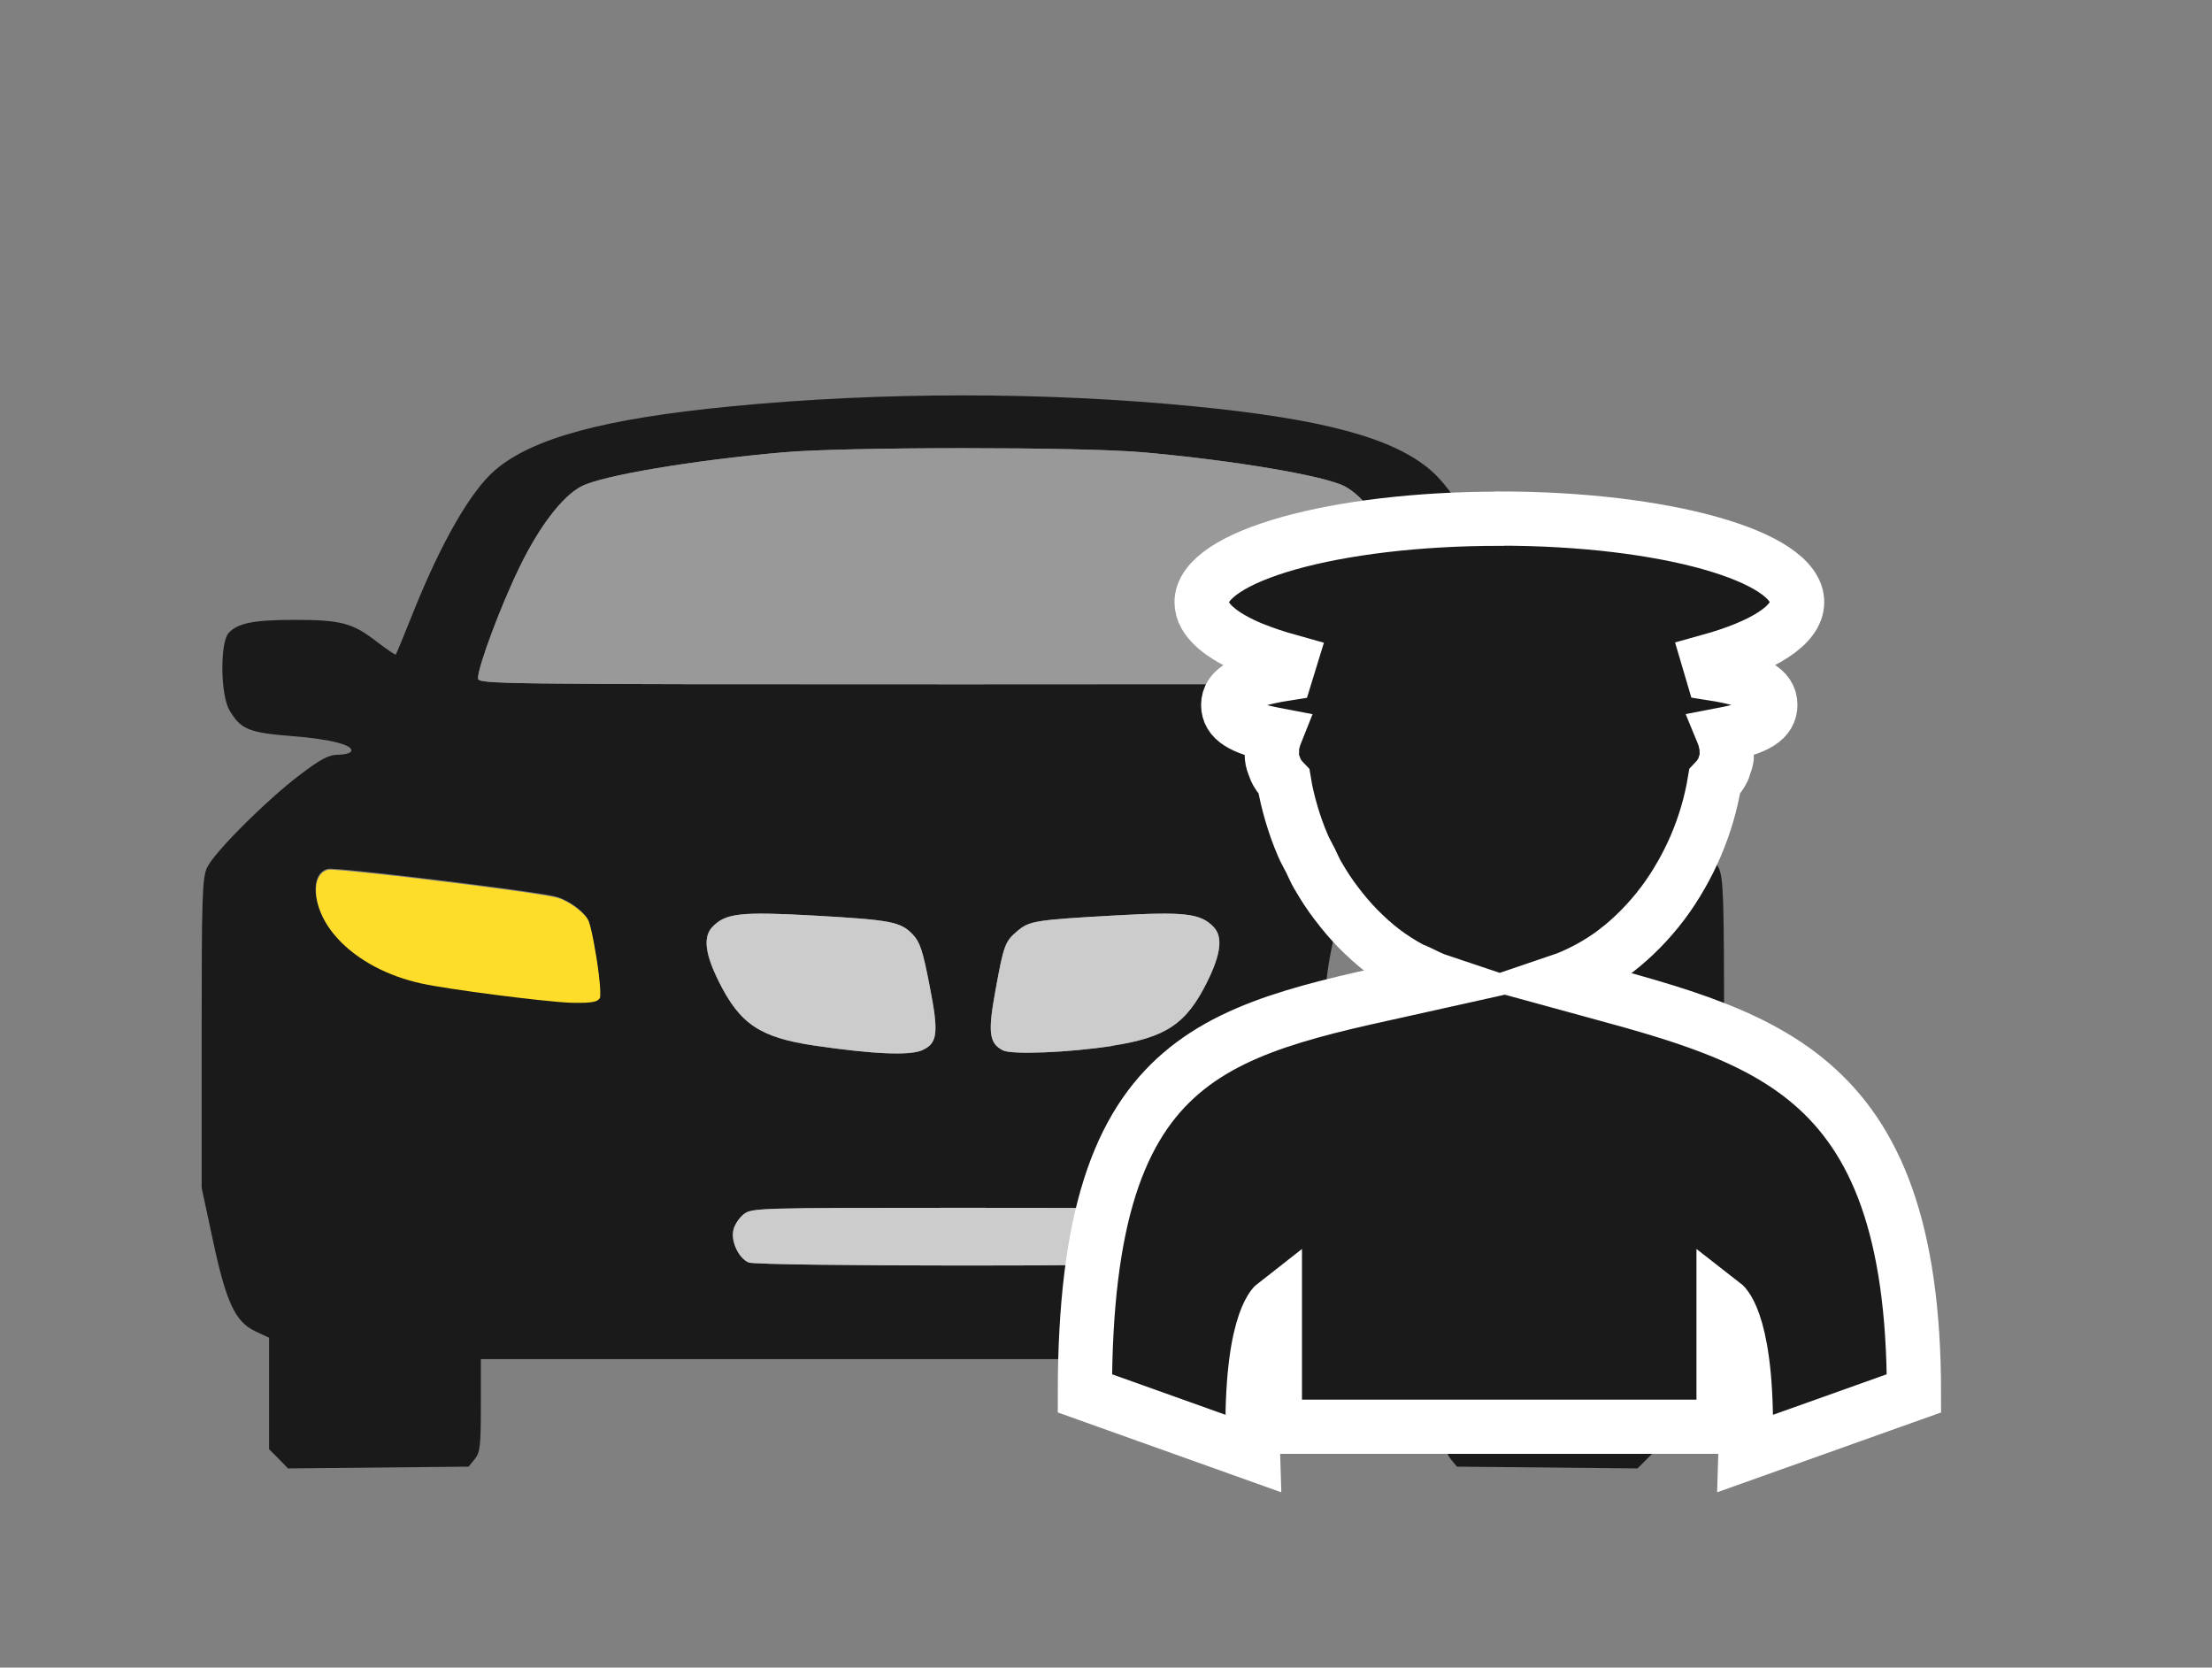 <?xml version="1.0" encoding="UTF-8" standalone="no"?>
<svg
   xmlns:dc="http://purl.org/dc/elements/1.1/"
   xmlns:cc="http://creativecommons.org/ns#"
   xmlns:rdf="http://www.w3.org/1999/02/22-rdf-syntax-ns#"
   xmlns:svg="http://www.w3.org/2000/svg"
   xmlns="http://www.w3.org/2000/svg"
   xmlns:xlink="http://www.w3.org/1999/xlink"
   xmlns:sodipodi="http://sodipodi.sourceforge.net/DTD/sodipodi-0.dtd"
   xmlns:inkscape="http://www.inkscape.org/namespaces/inkscape"
   id="svg8"
   version="1.1"
   viewBox="0 0 14.035 10.58"
   height="39.988"
   width="53.047"
   sodipodi:docname="ico_bt_4.svg"
   inkscape:version="0.92.3 (2405546, 2018-03-11)">
  <rect x="0" y="0" width="14.035" height="10.58" fill="#808080" stroke="none"/>
  <sodipodi:namedview
     pagecolor="#ffffff"
     bordercolor="#666666"
     borderopacity="1"
     objecttolerance="10"
     gridtolerance="10"
     guidetolerance="10"
     inkscape:pageopacity="0"
     inkscape:pageshadow="2"
     inkscape:window-width="640"
     inkscape:window-height="480"
     id="namedview82"
     showgrid="false"
     inkscape:snap-global="false"
     inkscape:zoom="2.8284271"
     inkscape:cx="94.521008"
     inkscape:cy="28.774331"
     inkscape:current-layer="g2607" />
  <defs
     id="defs2">
    <clipPath
       clipPathUnits="userSpaceOnUse"
       id="clipPath1509">
      <path
         d="M 6.668,13.328 H 1789.998 v 1103.38 H 6.668 Z"
         id="path1507" />
    </clipPath>
    <linearGradient
       x1="0"
       y1="0"
       x2="1"
       y2="0"
       gradientUnits="userSpaceOnUse"
       gradientTransform="matrix(4.656667e-7,38.925,-38.925,4.656667e-7,-59.002,106.902)"
       spreadMethod="pad"
       id="linearGradient1515">
      <stop
         style="stop-opacity:1;stop-color:#ffffff"
         offset="0"
         id="stop1511" />
      <stop
         style="stop-opacity:1;stop-color:#f5deb1"
         offset="1"
         id="stop1513" />
    </linearGradient>
    <polygon
       id="SVGID_1_"
       points="109.9,78.6 7.3,78.6 20.5,35.4 96.6,35.4 " />
    <polygon
       id="SVGID_3_"
       points="47.6,79 7.6,36.7 0,79 " />
    <path
       id="SVGID_5_"
       d="M 58.5,0 C 70.7,0 80.7,9.9 80.7,22.2 80.7,38.4 65.5,54.5 58.5,61 51.5,54.5 36.3,38.5 36.3,22.2 36.4,9.9 46.3,0 58.5,0 Z m 0,32.1 c 5.5,0 10,-4.5 10,-10 0,-5.5 -4.5,-10 -10,-10 -5.5,0 -10,4.5 -10,10 0.1,5.6 4.5,10 10,10 z" />
    <defs
       id="defs1739">
      <path
         id="path1788"
         d="M 58.5,0 C 70.7,0 80.7,9.9 80.7,22.2 80.7,38.4 65.5,54.5 58.5,61 51.5,54.5 36.3,38.5 36.3,22.2 36.4,9.9 46.3,0 58.5,0 Z m 0,32.1 c 5.5,0 10,-4.5 10,-10 0,-5.5 -4.5,-10 -10,-10 -5.5,0 -10,4.5 -10,10 0.1,5.6 4.5,10 10,10 z" />
    </defs>
    <clipPath
       id="SVGID_6_">
      <use
         height="100%"
         width="100%"
         y="0"
         x="0"
         xlink:href="#SVGID_5_"
         style="overflow:visible"
         id="use1741" />
    </clipPath>
    <defs
       id="defs1729">
      <polygon
         id="polygon1781"
         points="0,79 47.6,79 7.6,36.7 " />
    </defs>
    <clipPath
       id="SVGID_4_">
      <use
         height="100%"
         width="100%"
         y="0"
         x="0"
         xlink:href="#SVGID_3_"
         style="overflow:visible"
         id="use1731" />
    </clipPath>
    <defs
       id="defs1721">
      <polygon
         id="polygon1775"
         points="96.6,35.4 109.9,78.6 7.3,78.6 20.5,35.4 " />
    </defs>
    <clipPath
       id="SVGID_2_">
      <use
         height="100%"
         width="100%"
         y="0"
         x="0"
         xlink:href="#SVGID_1_"
         style="overflow:visible"
         id="use1723" />
    </clipPath>
    <linearGradient
       id="linearGradient4075">
      <stop
         id="stop4077"
         offset="0"
         style="stop-color:#c5c5c5;stop-opacity:1;" />
      <stop
         id="stop4079"
         offset="1"
         style="stop-color:#6f6f6f;stop-opacity:1;" />
    </linearGradient>
    <linearGradient
       id="linearGradient3798">
      <stop
         id="stop3800"
         offset="0"
         style="stop-color:#e8e8e8;stop-opacity:1;" />
      <stop
         id="stop3802"
         offset="1"
         style="stop-color:#f0f0f0;stop-opacity:1;" />
    </linearGradient>
    <linearGradient
       id="linearGradient3956">
      <stop
         style="stop-color:#1a1a1a;stop-opacity:1;"
         offset="0"
         id="stop3958" />
      <stop
         style="stop-color:#545454;stop-opacity:1;"
         offset="1"
         id="stop3960" />
    </linearGradient>
    <linearGradient
       id="linearGradient3916">
      <stop
         id="stop3918"
         offset="0"
         style="stop-color:#e1e1e1;stop-opacity:1;" />
      <stop
         style="stop-color:#cecece;stop-opacity:0.498;"
         offset="0.47"
         id="stop3920" />
      <stop
         id="stop3922"
         offset="1"
         style="stop-color:#838383;stop-opacity:0;" />
    </linearGradient>
    <linearGradient
       id="linearGradient3862">
      <stop
         style="stop-color:#797979;stop-opacity:1;"
         offset="0"
         id="stop3864" />
      <stop
         style="stop-color:#cecece;stop-opacity:1;"
         offset="1"
         id="stop3866" />
    </linearGradient>
    <linearGradient
       id="linearGradient5378">
      <stop
         id="stop5380"
         offset="0"
         style="stop-color:#bfbfbf;stop-opacity:1;" />
      <stop
         id="stop5382"
         offset="1"
         style="stop-color:#ececec;stop-opacity:1;" />
    </linearGradient>
    <linearGradient
       id="linearGradient3940">
      <stop
         style="stop-color:#e0e0e0;stop-opacity:1;"
         offset="0"
         id="stop3942" />
      <stop
         id="stop3966"
         offset="0.25"
         style="stop-color:#eaeaea;stop-opacity:0" />
      <stop
         id="stop3946"
         offset="0.5"
         style="stop-color:#eaeaea;stop-opacity:0;" />
      <stop
         style="stop-color:#eaeaea;stop-opacity:0"
         offset="0.611"
         id="stop3964" />
      <stop
         style="stop-color:#ffffff;stop-opacity:1;"
         offset="1"
         id="stop3944" />
    </linearGradient>
    <linearGradient
       id="linearGradient4091">
      <stop
         style="stop-color:#3f4d70;stop-opacity:1;"
         offset="0"
         id="stop4093" />
      <stop
         id="stop4103"
         offset="0.421"
         style="stop-color:#1b2931;stop-opacity:0.875;" />
      <stop
         id="stop4101"
         offset="0.458"
         style="stop-color:#1e3737;stop-opacity:0.749;" />
      <stop
         id="stop4099"
         offset="0.82"
         style="stop-color:#233f3f;stop-opacity:0.213" />
      <stop
         style="stop-color:#1b3131;stop-opacity:0;"
         offset="1"
         id="stop4095" />
    </linearGradient>
    <linearGradient
       id="linearGradient4006">
      <stop
         style="stop-color:#5d5d5d;stop-opacity:1;"
         offset="0"
         id="stop4008" />
      <stop
         style="stop-color:#d1d1d1;stop-opacity:1;"
         offset="1"
         id="stop4010" />
    </linearGradient>
    <linearGradient
       id="linearGradient3782">
      <stop
         style="stop-color:#444444;stop-opacity:1;"
         offset="0"
         id="stop3784" />
      <stop
         style="stop-color:#3c3c3c;stop-opacity:1;"
         offset="1"
         id="stop3786" />
    </linearGradient>
    <linearGradient
       id="linearGradient4055">
      <stop
         style="stop-color:#b5b5b5;stop-opacity:0.692;"
         offset="0"
         id="stop4061" />
      <stop
         id="stop4065"
         offset="0.437"
         style="stop-color:#848484;stop-opacity:0.345;" />
      <stop
         id="stop4059"
         offset="1"
         style="stop-color:#545454;stop-opacity:0;" />
    </linearGradient>
    <clipPath
       id="SVGID_4_-1">
      <use
         height="100%"
         width="100%"
         y="0"
         x="0"
         xlink:href="#SVGID_3_"
         style="overflow:visible"
         id="use1731-8" />
    </clipPath>
    <clipPath
       id="SVGID_6_-7">
      <use
         height="100%"
         width="100%"
         y="0"
         x="0"
         xlink:href="#SVGID_5_"
         style="overflow:visible"
         id="use1741-9" />
    </clipPath>
    <clipPath
       id="SVGID_4_-7">
      <use
         id="use1731-5"
         style="overflow:visible"
         xlink:href="#SVGID_3_"
         x="0"
         y="0"
         width="100%"
         height="100%" />
    </clipPath>
    <clipPath
       id="SVGID_6_-3">
      <use
         id="use1741-56"
         style="overflow:visible"
         xlink:href="#SVGID_5_"
         x="0"
         y="0"
         width="100%"
         height="100%" />
    </clipPath>
    <clipPath
       id="SVGID_4_-3">
      <use
         id="use1731-6"
         style="overflow:visible"
         xlink:href="#SVGID_3_"
         x="0"
         y="0"
         width="100%"
         height="100%" />
    </clipPath>
    <clipPath
       id="SVGID_6_-7-2">
      <use
         id="use1741-5"
         style="overflow:visible"
         xlink:href="#SVGID_5_"
         x="0"
         y="0"
         width="100%"
         height="100%" />
    </clipPath>
    <clipPath
       id="SVGID_4_-35">
      <use
         id="use1731-62"
         style="overflow:visible"
         xlink:href="#SVGID_3_"
         x="0"
         y="0"
         width="100%"
         height="100%" />
    </clipPath>
    <clipPath
       id="SVGID_6_-9">
      <use
         id="use1741-1"
         style="overflow:visible"
         xlink:href="#SVGID_5_"
         x="0"
         y="0"
         width="100%"
         height="100%" />
    </clipPath>
    <clipPath
       id="SVGID_4_-75">
      <use
         height="100%"
         width="100%"
         y="0"
         x="0"
         xlink:href="#SVGID_3_"
         style="overflow:visible"
         id="use1731-3" />
    </clipPath>
    <clipPath
       id="SVGID_6_-5">
      <use
         height="100%"
         width="100%"
         y="0"
         x="0"
         xlink:href="#SVGID_5_"
         style="overflow:visible"
         id="use1741-6" />
    </clipPath>
    <clipPath
       id="SVGID_4_-3-2">
      <use
         height="100%"
         width="100%"
         y="0"
         x="0"
         xlink:href="#SVGID_3_"
         style="overflow:visible"
         id="use1731-6-9" />
    </clipPath>
    <clipPath
       id="SVGID_6_-7-1">
      <use
         height="100%"
         width="100%"
         y="0"
         x="0"
         xlink:href="#SVGID_5_"
         style="overflow:visible"
         id="use1741-5-2" />
    </clipPath>
    <clipPath
       id="SVGID_4_-35-7">
      <use
         height="100%"
         width="100%"
         y="0"
         x="0"
         xlink:href="#SVGID_3_"
         style="overflow:visible"
         id="use1731-62-0" />
    </clipPath>
    <clipPath
       id="SVGID_6_-9-9">
      <use
         height="100%"
         width="100%"
         y="0"
         x="0"
         xlink:href="#SVGID_5_"
         style="overflow:visible"
         id="use1741-1-3" />
    </clipPath>
  </defs>
  <style
     type="text/css"
     id="style1718">
	.st0{clip-path:url(#SVGID_4_);fill:#A4E5FF;}
	.st1{clip-path:url(#SVGID_6_);fill:#284A66;}
	.st2{fill:#55C6FF;}
	.st3{fill:none;stroke:#FFFFFF;stroke-width:4.56;stroke-miterlimit:10;}
	.st4{fill:#284A66;}
	.st5{fill:#A4E5FF;}
	.st6{fill:#C0EDFF;}
</style>
  <g
     id="layer1-1"
     transform="matrix(0.998,0,0,0.998,-101.914,-119.369)">
    <g
       transform="matrix(0.812,0,0,0.812,13.593,52.079)"
       id="g2607">
      <path
         id="path2601"
         d="m 111.203,94.585 -0.075,-0.075 V 94.074 93.637 l -0.107,-0.05 c -0.158,-0.074 -0.229,-0.225 -0.334,-0.718 l -0.087,-0.406 v -1.207 c 0,-1.078 0.005,-1.217 0.042,-1.299 0.055,-0.119 0.467,-0.53 0.73,-0.729 0.161,-0.122 0.225,-0.155 0.294,-0.155 0.048,0 0.095,-0.011 0.103,-0.025 0.03,-0.048 -0.154,-0.097 -0.461,-0.121 -0.34,-0.027 -0.402,-0.052 -0.491,-0.204 -0.07,-0.119 -0.074,-0.527 -0.006,-0.603 0.071,-0.078 0.196,-0.103 0.518,-0.103 0.358,0 0.452,0.024 0.637,0.167 0.081,0.062 0.15,0.109 0.154,0.105 0.004,-0.004 0.066,-0.155 0.138,-0.335 0.218,-0.544 0.449,-0.946 0.639,-1.109 0.292,-0.251 0.858,-0.404 1.852,-0.5 1.178,-0.114 2.454,-0.114 3.622,3.64e-4 1.011,0.099 1.557,0.247 1.852,0.5 0.19,0.163 0.422,0.565 0.639,1.109 0.072,0.18 0.134,0.331 0.138,0.335 0.004,0.004 0.073,-0.043 0.154,-0.105 0.186,-0.143 0.279,-0.167 0.637,-0.167 0.323,0 0.447,0.025 0.518,0.103 0.068,0.076 0.064,0.483 -0.006,0.603 -0.089,0.152 -0.151,0.178 -0.491,0.204 -0.307,0.024 -0.491,0.072 -0.461,0.121 0.008,0.014 0.054,0.025 0.1,0.025 0.065,0 0.134,0.037 0.294,0.157 0.267,0.2 0.678,0.608 0.733,0.728 0.037,0.082 0.042,0.224 0.042,1.302 v 1.21 l -0.087,0.405 c -0.105,0.486 -0.176,0.637 -0.336,0.713 l -0.105,0.05 v 0.436 0.436 l -0.075,0.075 -0.075,0.075 -0.707,-0.007 -0.707,-0.007 -0.048,-0.059 c -0.042,-0.052 -0.048,-0.103 -0.048,-0.421 v -0.362 h -3.773 -3.773 v 0.362 c 0,0.319 -0.006,0.369 -0.048,0.421 l -0.048,0.059 -0.707,0.007 -0.707,0.007 z m 7.028,-1.536 c 0.147,-0.056 0.175,-0.278 0.048,-0.378 -0.063,-0.05 -0.099,-0.051 -1.718,-0.051 -1.618,0 -1.655,0.001 -1.718,0.051 -0.035,0.028 -0.072,0.084 -0.08,0.124 -0.02,0.09 0.043,0.221 0.12,0.253 0.076,0.031 3.267,0.032 3.347,0.002 z m -1.987,-1.664 c 0.119,-0.054 0.128,-0.135 0.056,-0.502 -0.054,-0.279 -0.076,-0.344 -0.133,-0.404 -0.095,-0.099 -0.17,-0.113 -0.772,-0.147 -0.577,-0.032 -0.694,-0.019 -0.797,0.09 -0.072,0.077 -0.057,0.208 0.049,0.422 0.166,0.337 0.324,0.443 0.752,0.506 0.465,0.068 0.748,0.08 0.846,0.035 z m 1.481,-0.033 c 0.429,-0.066 0.586,-0.172 0.751,-0.507 0.105,-0.214 0.12,-0.346 0.049,-0.422 -0.102,-0.108 -0.223,-0.123 -0.772,-0.092 -0.627,0.035 -0.673,0.043 -0.766,0.122 -0.097,0.081 -0.108,0.111 -0.173,0.472 -0.059,0.322 -0.048,0.407 0.059,0.462 0.069,0.036 0.515,0.018 0.854,-0.034 z m -4.011,-0.381 c 0.02,-0.035 -0.039,-0.451 -0.084,-0.593 -0.021,-0.067 -0.154,-0.168 -0.258,-0.195 -0.164,-0.043 -1.723,-0.232 -1.784,-0.217 -0.085,0.021 -0.117,0.125 -0.082,0.263 0.074,0.294 0.415,0.55 0.842,0.634 0.27,0.053 0.99,0.143 1.162,0.145 0.142,0.002 0.186,-0.006 0.204,-0.038 z m 6.657,-0.047 c 0.249,-0.035 0.523,-0.087 0.61,-0.116 0.319,-0.106 0.569,-0.333 0.634,-0.574 0.036,-0.132 -0.001,-0.247 -0.085,-0.268 -0.03,-0.007 -0.447,0.036 -0.926,0.098 -0.916,0.117 -0.979,0.133 -1.078,0.269 -0.06,0.083 -0.15,0.581 -0.116,0.642 0.022,0.039 0.052,0.042 0.267,0.029 0.133,-0.008 0.446,-0.044 0.694,-0.079 z m -0.012,-2.444 c 0,-0.091 -0.186,-0.594 -0.326,-0.88 -0.154,-0.315 -0.337,-0.553 -0.484,-0.629 -0.161,-0.083 -0.869,-0.203 -1.579,-0.266 -0.485,-0.043 -2.327,-0.043 -2.817,3.64e-4 -0.707,0.062 -1.418,0.182 -1.579,0.266 -0.148,0.076 -0.33,0.314 -0.483,0.629 -0.148,0.303 -0.327,0.782 -0.327,0.873 0,0.047 0.081,0.048 3.798,0.048 3.487,0 3.798,-0.003 3.798,-0.041 z"
         style="fill:#1a1a1a;fill-opacity:1;stroke-width:0.025"
         inkscape:connector-curvature="0" />
      <path
         style="fill:#999999;fill-opacity:1;stroke-width:0.025"
         d="m 120.359,88.48 c 0,-0.091 -0.186,-0.594 -0.326,-0.88 -0.154,-0.315 -0.337,-0.553 -0.484,-0.629 -0.161,-0.083 -0.869,-0.203 -1.579,-0.266 -0.485,-0.043 -2.327,-0.043 -2.817,3.64e-4 -0.707,0.062 -1.418,0.182 -1.579,0.266 -0.148,0.076 -0.33,0.314 -0.483,0.629 -0.148,0.303 -0.327,0.782 -0.327,0.873 0,0.047 0.081,0.048 3.798,0.048 3.487,0 3.798,-0.003 3.798,-0.041 z"
         id="path2603"
         inkscape:connector-curvature="0" />
      <path
         id="path2605"
         d="m 118.231,93.049 c 0.147,-0.056 0.175,-0.278 0.048,-0.378 -0.063,-0.05 -0.099,-0.051 -1.718,-0.051 -1.618,0 -1.655,0.001 -1.718,0.051 -0.035,0.028 -0.072,0.084 -0.08,0.124 -0.02,0.09 0.043,0.221 0.12,0.253 0.076,0.031 3.267,0.032 3.347,0.002 z m -1.987,-1.664 c 0.119,-0.054 0.128,-0.135 0.056,-0.502 -0.054,-0.279 -0.076,-0.344 -0.133,-0.404 -0.095,-0.099 -0.17,-0.113 -0.772,-0.147 -0.577,-0.032 -0.694,-0.019 -0.797,0.09 -0.072,0.077 -0.057,0.208 0.049,0.422 0.166,0.337 0.324,0.443 0.752,0.506 0.465,0.068 0.748,0.08 0.846,0.035 z m 1.481,-0.033 c 0.429,-0.066 0.586,-0.172 0.751,-0.507 0.105,-0.214 0.12,-0.346 0.049,-0.422 -0.102,-0.108 -0.223,-0.123 -0.772,-0.092 -0.627,0.035 -0.673,0.043 -0.766,0.122 -0.097,0.081 -0.108,0.111 -0.173,0.472 -0.059,0.322 -0.048,0.407 0.059,0.462 0.069,0.036 0.515,0.018 0.854,-0.034 z"
         style="fill:#cccccc;fill-opacity:1;stroke-width:0.025"
         inkscape:connector-curvature="0" />
      <path
         style="opacity:1;fill:#fddd2a;fill-opacity:1;stroke:none;stroke-width:0.001;stroke-linecap:round;stroke-linejoin:round;stroke-miterlimit:4;stroke-dasharray:none;stroke-dashoffset:0;stroke-opacity:0.994;paint-order:stroke fill markers"
         d="M 13.455,23.836 C 12.761,23.803 10.542,23.516 9.905,23.377 9.085,23.198 8.372,22.819 7.902,22.309 7.658,22.046 7.492,21.755 7.416,21.459 c -0.07,-0.273 -0.054,-0.514 0.044,-0.659 0.038,-0.056 0.077,-0.091 0.135,-0.12 0.059,-0.029 0.079,-0.032 0.182,-0.027 0.4,0.021 1.611,0.153 3.04,0.332 1.315,0.165 2.154,0.286 2.332,0.338 0.297,0.086 0.673,0.367 0.755,0.565 0.062,0.149 0.179,0.763 0.239,1.249 0.028,0.231 0.037,0.336 0.037,0.459 3.43e-4,0.126 5.34e-4,0.125 -0.036,0.161 -0.048,0.048 -0.137,0.07 -0.314,0.079 -0.092,0.004 -0.28,0.004 -0.376,-3.24e-4 z"
         id="path943"
         inkscape:connector-curvature="0"
         transform="matrix(0.327,0,0,0.327,109.084,83.22)" />
    </g>
  </g>
  <path
     style="fill:#1a1a1a;stroke:#ffffff;stroke-width:0.344;stroke-miterlimit:4;stroke-dasharray:none"
     d="m 9.512,3.291 c -1.043,0 -1.888,0.238 -1.888,0.53 0,0.11 0.12,0.212 0.326,0.297 2.255e-4,9.29e-5 5.231e-4,-9.27e-5 7.513e-4,0 0.069,0.028 0.147,0.054 0.233,0.078 l -0.024,0.078 c -0.267,0.042 -0.367,0.1 -0.367,0.199 0,0.09 0.083,0.147 0.298,0.188 -0.006,0.015 -0.01,0.032 -0.014,0.048 -0.001,0.005 -0.003,0.01 -0.004,0.015 -4.43e-5,2.358e-4 4.14e-5,4.879e-4 0,7.503e-4 -0.003,0.015 -0.002,0.031 -0.002,0.047 -1.501e-4,0.011 -0.002,0.021 -7.51e-4,0.032 0.002,0.021 0.009,0.042 0.018,0.063 0.002,0.004 0.002,0.009 0.004,0.013 0.012,0.027 0.03,0.053 0.055,0.079 0.011,0.069 0.028,0.138 0.048,0.206 0.02,0.068 0.044,0.135 0.072,0.2 0.014,0.033 0.032,0.063 0.048,0.095 0.016,0.032 0.029,0.065 0.047,0.095 1.658e-4,2.845e-4 5.646e-4,4.5e-4 7.512e-4,7.503e-4 0.035,0.061 0.074,0.121 0.117,0.177 2.018e-4,2.697e-4 5.229e-4,4.502e-4 7.484e-4,7.506e-4 0.043,0.057 0.088,0.11 0.137,0.16 0.049,0.049 0.1,0.096 0.155,0.138 4.117e-4,3.19e-4 0.001,4.127e-4 0.001,7.504e-4 0.055,0.042 0.113,0.079 0.174,0.112 0.016,0.009 0.034,0.014 0.05,0.022 0.045,0.022 0.09,0.045 0.138,0.061 -1.373,0.307 -2.252,0.373 -2.252,2.613 L 7.95,9.221 C 7.924,8.403 8.089,8.275 8.089,8.275 V 9.052 H 10.936 V 8.275 c 0,-10e-8 0.165,0.128 0.139,0.946 l 1.069,-0.381 c 0,-2.102 -0.986,-2.265 -2.252,-2.613 0.065,-0.022 0.127,-0.05 0.188,-0.083 0.061,-0.033 0.119,-0.07 0.174,-0.112 4.11e-4,-3.188e-4 10e-4,-4.129e-4 0.001,-7.508e-4 0.054,-0.042 0.106,-0.088 0.155,-0.138 0.049,-0.05 0.095,-0.103 0.138,-0.16 2.02e-4,-2.7e-4 5.26e-4,-4.503e-4 7.5e-4,-7.504e-4 0.042,-0.056 0.081,-0.115 0.116,-0.177 1.63e-4,-2.848e-4 5.64e-4,-4.506e-4 7.48e-4,-7.509e-4 0.035,-0.061 0.067,-0.125 0.095,-0.19 9.1e-5,-2.115e-4 -9.1e-5,-5.251e-4 0,-7.503e-4 0.056,-0.131 0.096,-0.268 0.119,-0.406 0.025,-0.026 0.043,-0.053 0.055,-0.079 0.002,-0.004 0.002,-0.009 0.004,-0.013 0.008,-0.021 0.015,-0.042 0.018,-0.063 0.001,-0.011 -6e-4,-0.021 -7.49e-4,-0.032 -2.36e-4,-0.016 5.62e-4,-0.032 -0.003,-0.047 -6.75e-4,-0.004 -0.002,-0.007 -0.003,-0.011 -0.004,-0.018 -0.008,-0.036 -0.015,-0.053 0.215,-0.041 0.298,-0.097 0.298,-0.188 0,-0.099 -0.1,-0.157 -0.367,-0.199 l -0.023,-0.078 c 0.346,-0.096 0.56,-0.228 0.56,-0.375 0,-0.292 -0.845,-0.53 -1.888,-0.53 z"
     id="path939"
     inkscape:connector-curvature="0"
     sodipodi:nodetypes="csccccscccccccccccccccccccccccccccccccccccccccccccccccccscccsc" />
</svg>
